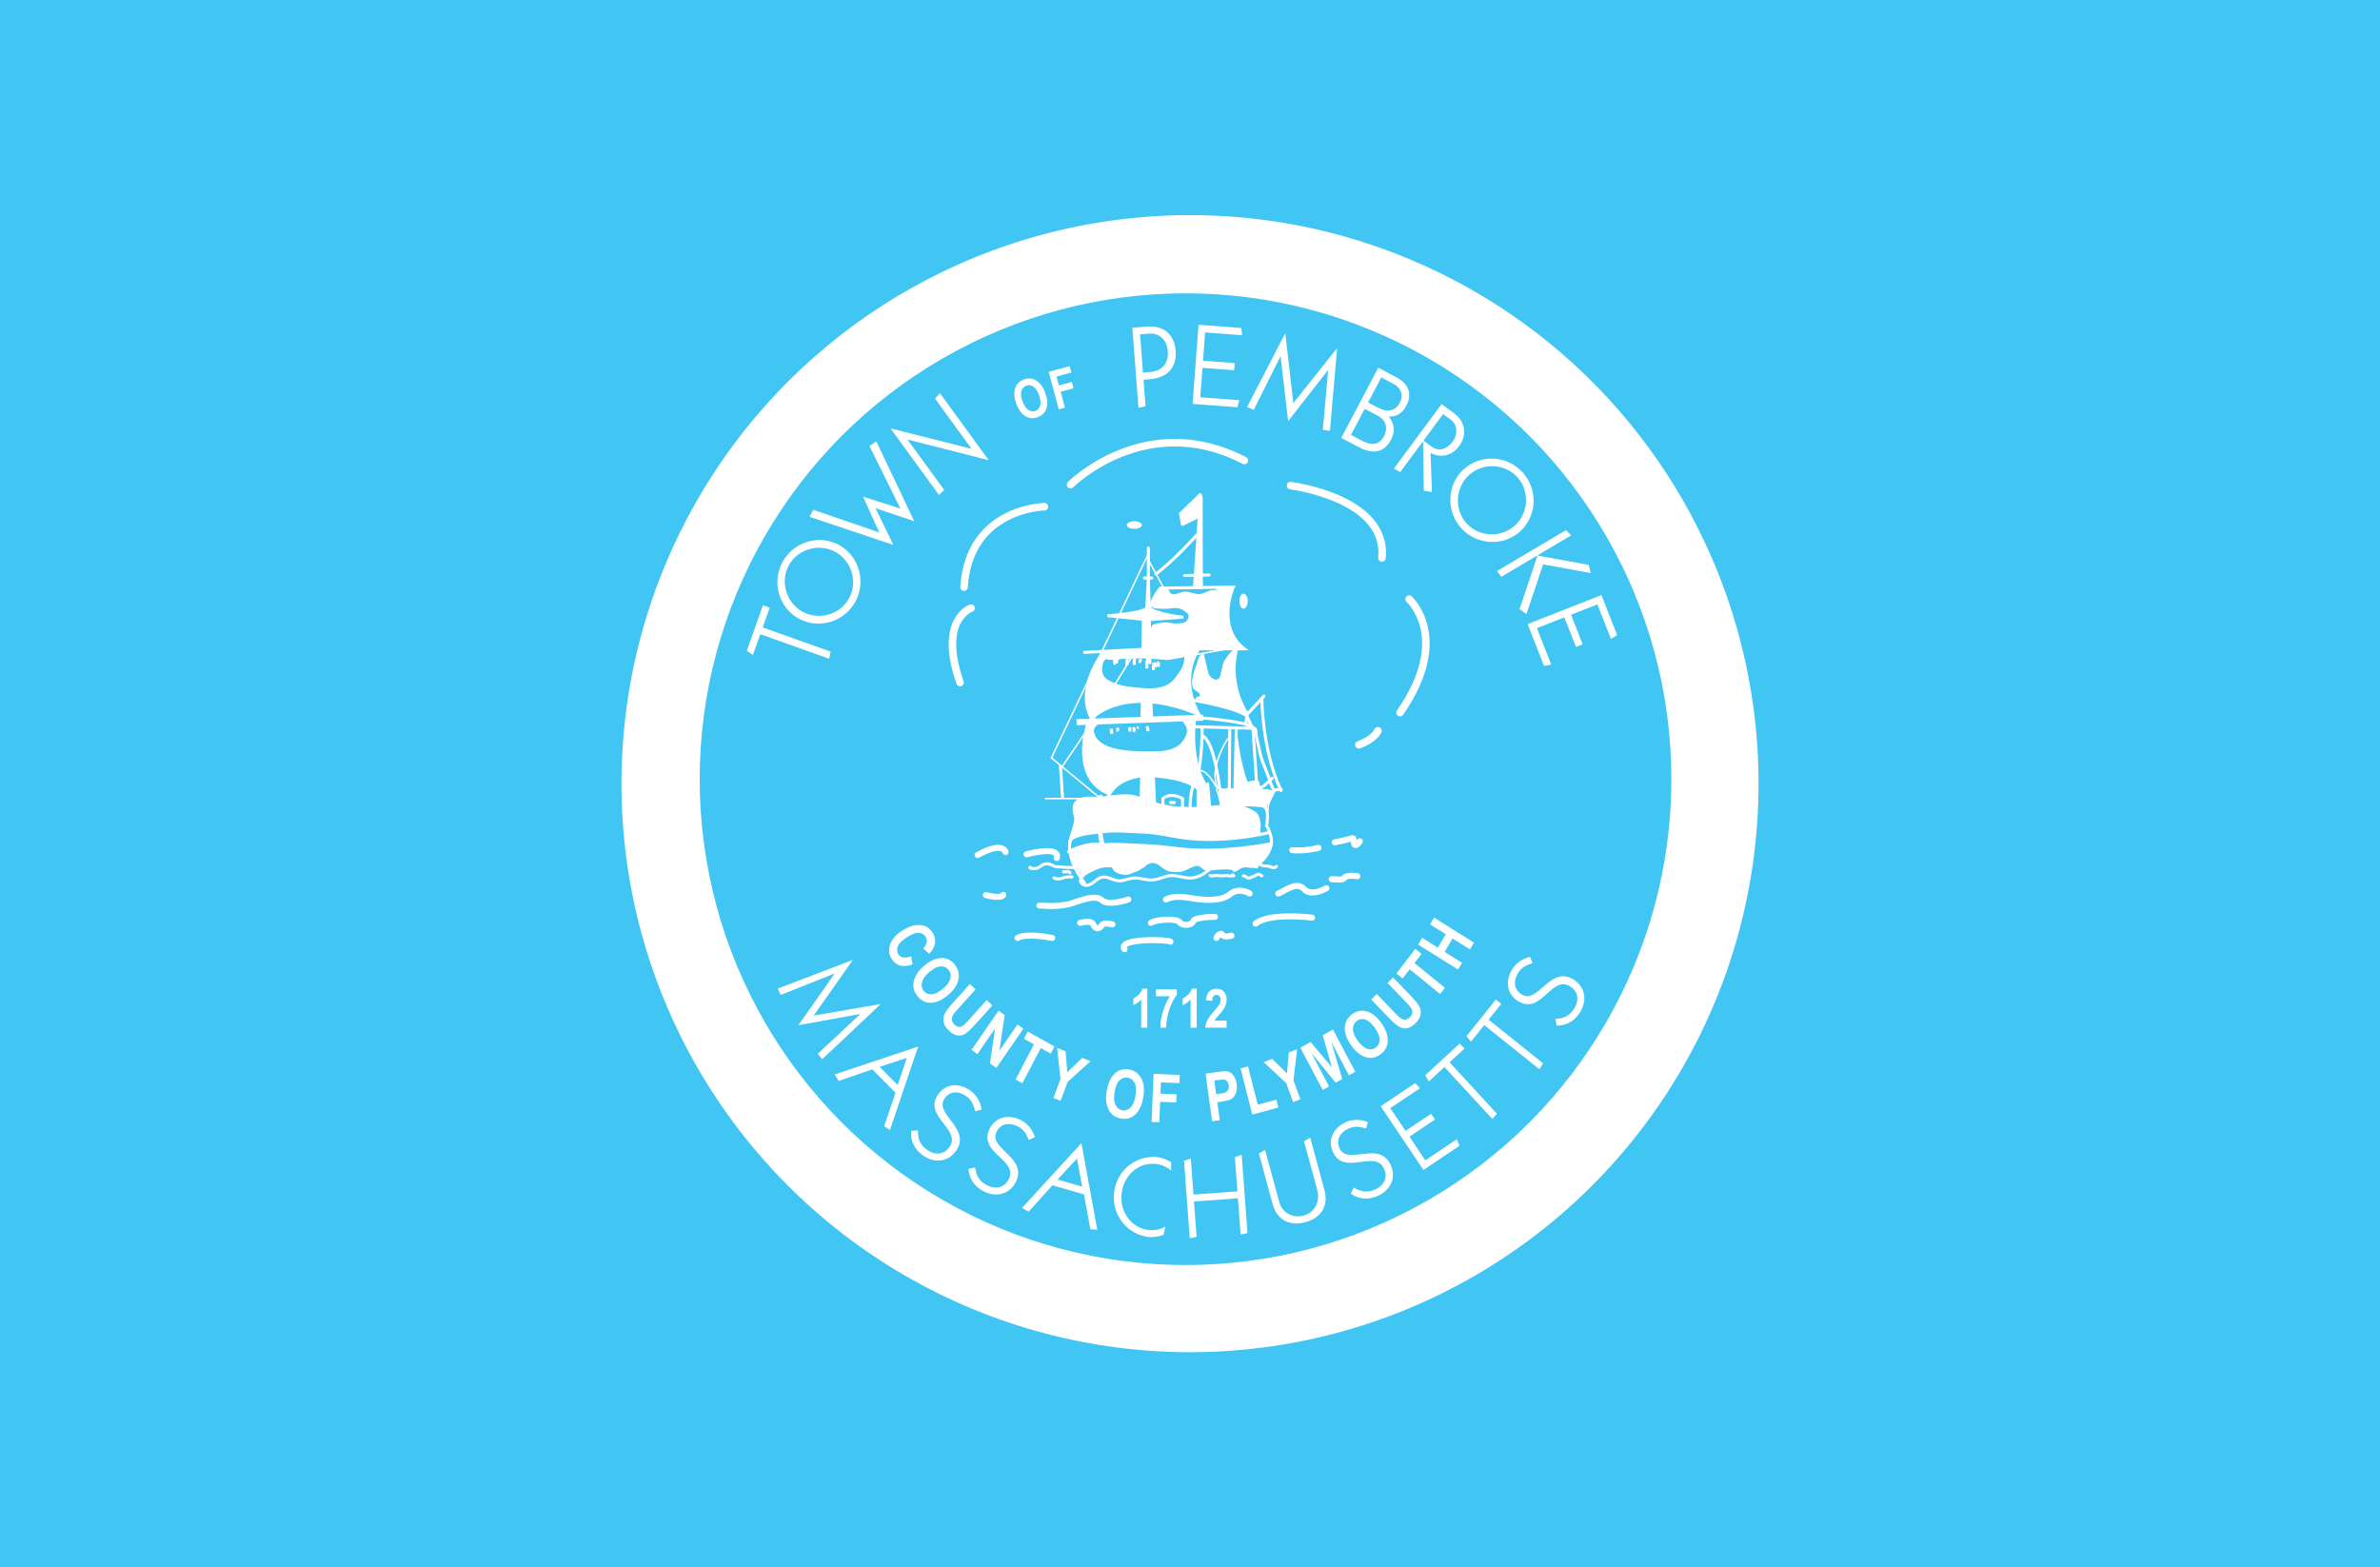 <?xml version="1.0" encoding="utf-8"?>
<!-- Generator: Adobe Illustrator 12.0.1, SVG Export Plug-In . SVG Version: 6.00 Build 51448)  -->
<!DOCTYPE svg PUBLIC "-//W3C//DTD SVG 1.1//EN" "http://www.w3.org/Graphics/SVG/1.1/DTD/svg11.dtd">
<svg  version="1.1" id="Layer_1" xmlns="http://www.w3.org/2000/svg" xmlns:xlink="http://www.w3.org/1999/xlink" width="674.194" height="443.979"
	 viewBox="0 0 674.194 443.979" overflow="visible" enable-background="new 0 0 674.194 443.979" xml:space="preserve">
<g id="XMLID_5_">
	<g>
		<rect fill="#41C6F3" width="674.194" height="443.979"/>
	</g>
</g>
<circle fill="#FFFFFF" cx="337.097" cy="221.989" r="161.051"/>
<circle fill="#41C6F3" cx="335.832" cy="220.722" r="137.63"/>
<g>
	<path fill="#FFFFFF" d="M235.309,184.598l-0.435,2l-19.5-6.945l-2.088,5.861l-1.76-1.113l4.605-12.928l1.913,0.682l-1.99,5.585
		L235.309,184.598z"/>
	<path fill="#FFFFFF" d="M237.681,154.376c5.722,3.124,7.717,10.407,4.624,16.07c-3.091,5.664-10.296,7.925-16.017,4.802
		c-5.722-3.124-7.716-10.406-4.625-16.07C224.757,153.515,231.961,151.254,237.681,154.376z M227.355,173.294
		c4.657,2.542,10.658,0.778,13.168-3.821c2.512-4.6,0.748-10.599-3.908-13.141c-4.659-2.542-10.657-0.78-13.168,3.819
		C220.936,164.751,222.698,170.751,227.355,173.294z"/>
	<path fill="#FFFFFF" d="M244.489,140.692l10.574,3.371l-8.752-17.697l1.911-1.371l10.726,22.587l-0.042,0.049l-10.903-3.688
		l5.025,10.339l-0.043,0.049l-23.672-7.932l1.06-1.993l18.708,6.431"/>
	<path fill="#FFFFFF" d="M264.864,112.91l1.41-1.514l13.765,18.906l-0.053,0.038l-22.834-5.821l-0.052,0.039l10.371,14.246
		l-1.487,1.407l-13.688-18.8l0.053-0.038l22.776,5.741l0.053-0.039L264.864,112.91z"/>
	<path fill="#FFFFFF" d="M324.497,115.083l-2.005,0.415l-1.72-22.666l4.213-0.32c4.541-0.344,7.68,2.078,8.044,6.879
		c0.365,4.8-2.374,7.669-7.568,8.063l-1.535,0.116L324.497,115.083z M323.774,105.545l1.862-0.141
		c3.623-0.275,5.426-2.516,5.173-5.846c-0.254-3.331-2.371-5.273-5.344-5.048l-2.515,0.19L323.774,105.545z"/>
	<path fill="#FFFFFF" d="M337.835,114.405L339.515,92l12.116,0.908l0.24,2.055l-10.484-0.786l-0.599,8.002l8.981,0.673l-0.151,2.025
		l-8.98-0.672l-0.625,8.328l11.04,0.827l-0.513,1.998L337.835,114.405z"/>
	<path fill="#FFFFFF" d="M378.699,98.701l0.062,0.018l-2.02,23.346l-2.023-0.311l1.521-16.877l-0.063-0.02l-11.223,14.356
		l-0.062-0.018l-2.121-18.198l-0.063-0.018l-7.562,15.136l-1.881-0.813l10.771-20.826l0.062,0.018l2.268,19.707L378.699,98.701z"/>
	<path fill="#FFFFFF" d="M395.465,106.825c3.393,1.787,4.781,4.557,2.875,8.179c-1.115,2.115-2.791,3.046-4.914,3.001
		c1.606,2.217,1.875,4.171,0.607,6.576c-1.816,3.449-4.868,4.321-9.1,2.092l-4.984-2.625l10.475-19.879L395.465,106.825z
		 M382.694,123.197l3.042,1.603c3.563,1.878,5.319,0.656,6.325-1.257c1.16-2.202,0.639-4.513-1.854-5.826l-3.623-1.909
		L382.694,123.197z M387.533,114.012l2.726,1.435c2.897,1.526,5.078,0.899,6.271-1.361c1.175-2.231,0.222-4.288-1.778-5.342
		l-3.477-1.832L387.533,114.012z"/>
	<path fill="#FFFFFF" d="M394.848,132.733l13.525-18.269l3.633,2.689c3.002,2.222,3.688,6.029,1.348,9.188
		c-2.006,2.712-5.074,3.498-8.109,1.983l0.383,11.043l-2.301-0.359l-0.21-13.807l-0.104-0.08l-6.375,8.609L394.848,132.733z
		 M403.242,124.805l2.267,1.676c2.16,1.599,4.4,0.772,6.057-1.465c1.307-1.764,1.445-4.594-0.477-6.017l-2.289-1.695
		L403.242,124.805z"/>
	<path fill="#FFFFFF" d="M430.663,150.488c-4.809,4.401-12.346,3.928-16.701-0.833c-4.355-4.76-4.16-12.31,0.648-16.708
		c4.811-4.401,12.348-3.927,16.701,0.833C435.667,138.541,435.471,146.088,430.663,150.488z M416.114,134.589
		c-3.914,3.581-4.191,9.828-0.656,13.695c3.539,3.866,9.785,4.144,13.699,0.562s4.191-9.829,0.656-13.694
		C426.276,131.284,420.028,131.006,416.114,134.589z"/>
	<path fill="#FFFFFF" d="M424.047,161.767l19.549-11.597l1.486,1.479l-9.408,5.581l0.117,0.197l14.256,2.587l0.578,2.323
		l-13.498-2.466l-4.717,14.071l-1.965-1.386l5.008-14.929l-0.117-0.197l-10.029,5.949L424.047,161.767z"/>
	<path fill="#FFFFFF" d="M432.737,176.787l20.916-8.212l4.439,11.311l-1.746,1.109l-3.844-9.787l-7.467,2.932l3.291,8.385
		l-1.891,0.741l-3.291-8.383l-7.775,3.052l4.049,10.306l-2.023,0.406L432.737,176.787z"/>
</g>
<g>
	<path fill="#FFFFFF" d="M249.377,284.438l0.035,0.053l-16.494,15.553l-1.261-1.527l11.967-11.203l-0.033-0.057l-17.347,3.135
		l-0.034-0.053l10.188-14.504l-0.034-0.053l-15.207,6.055l-0.833-1.797l21.188-8.1l0.034,0.055l-11.056,15.684L249.377,284.438z"/>
	<path fill="#FFFFFF" d="M247.102,302.926l-9.528,3.271l-1.117-1.838l23.565-7.859l0.044,0.045l-7.959,23.531l-1.656-1.035
		l3.225-9.514L247.102,302.926z M256.879,299.676l-7.714,2.537l5.121,5.143L256.879,299.676z"/>
	<path fill="#FFFFFF" d="M260.036,320.206c-0.087,2.451,0.649,4.162,2.677,5.576c2.182,1.521,4.681,1.373,6.26-0.889
		c3.481-4.986-7.569-8.643-3.235-14.854c2.266-3.248,6.063-3.264,9.104-1.141c1.767,1.232,2.955,3.297,3.215,5.41l-1.82,0.51
		c-0.428-1.768-0.961-3.221-2.52-4.311c-2.079-1.451-4.563-1.6-6.141,0.66c-3.101,4.443,7.678,8.488,3.271,14.803
		c-2.266,3.248-6.141,3.596-9.286,1.402c-2.415-1.686-3.702-4.051-3.462-7.055L260.036,320.206z"/>
	<path fill="#FFFFFF" d="M276.229,330.696c0.285,2.436,1.274,4.016,3.492,5.104c2.389,1.174,4.837,0.648,6.052-1.828
		c2.683-5.459-8.795-7.391-5.456-14.188c1.746-3.555,5.497-4.148,8.825-2.512c1.934,0.947,3.42,2.811,4.002,4.857l-1.724,0.777
		c-0.692-1.682-1.438-3.035-3.145-3.873c-2.274-1.119-4.753-0.891-5.97,1.586c-2.387,4.861,8.88,7.221,5.486,14.131
		c-1.746,3.555-5.524,4.49-8.965,2.799c-2.644-1.301-4.275-3.441-4.495-6.443L276.229,330.696z"/>
	<path fill="#FFFFFF" d="M298.118,335.76l-6.741,7.486l-1.87-1.064l16.788-18.311l0.061,0.018l4.463,24.436l-1.95-0.1l-1.799-9.885
		L298.118,335.76z M305.089,328.174l-5.512,5.963l6.972,2.008L305.089,328.174z"/>
	<path fill="#FFFFFF" d="M329.594,349.817c-1.288,0.439-2.816,0.727-4.17,0.584c-5.894-0.611-10.522-6.029-9.854-12.463
		c0.669-6.428,6.315-10.777,12.208-10.162c1.355,0.139,2.791,0.734,3.961,1.432l0.034,2.422c-0.81-0.783-2.497-1.725-4.355-1.918
		c-4.979-0.52-9.167,3.283-9.704,8.453c-0.538,5.17,2.776,9.75,7.755,10.268c2.017,0.209,3.703-0.379,4.658-0.979L329.594,349.817z"
		/>
	<path fill="#FFFFFF" d="M337.025,350.774l-1.619-21.93l1.921-0.652l0.754,10.209l12.45-0.918l-0.717-9.703l1.922-0.648
		l1.638,22.182l-1.94,0.398l-0.758-10.271l-12.45,0.918l0.741,10.02L337.025,350.774z"/>
	<path fill="#FFFFFF" d="M375.182,337.108c1.213,4.465-0.91,7.896-5.404,9.115c-4.494,1.221-8.062-0.668-9.273-5.133l-3.892-14.342
		l1.765-1.004l4.04,14.895c0.606,2.23,3.146,4.693,6.845,3.688c3.426-0.928,4.707-4.197,3.885-7.227l-3.75-13.82l1.763-1.004
		L375.182,337.108z"/>
	<path fill="#FFFFFF" d="M383.499,336.391c2.074,1.311,3.924,1.533,6.167,0.494c2.414-1.119,3.543-3.354,2.384-5.854
		c-2.56-5.52-11.277,2.189-14.463-4.682c-1.666-3.594,0.23-6.881,3.596-8.441c1.955-0.904,4.336-0.891,6.295-0.055l-0.479,1.828
		c-1.742-0.518-3.268-0.793-4.99,0.008c-2.3,1.066-3.681,3.141-2.52,5.641c2.277,4.916,11.197-2.363,14.436,4.623
		c1.668,3.592,0.018,7.117-3.459,8.729c-2.677,1.238-5.367,1.16-7.841-0.557L383.499,336.391z"/>
	<path fill="#FFFFFF" d="M403.225,331.42l-12.115-18.049l9.762-6.551l1.41,1.418l-8.445,5.668l4.328,6.445l7.232-4.855l1.098,1.631
		l-7.236,4.857l4.504,6.707l8.891-5.969l0.809,1.824L403.225,331.42z"/>
	<path fill="#FFFFFF" d="M424.018,315.465l-1.271,1.52l-13.572-14.727l-4.426,4.08l-1.006-1.744l9.764-8.998l1.33,1.445
		l-4.217,3.887L424.018,315.465z"/>
	<path fill="#FFFFFF" d="M437.114,301.209l-1.029,1.691l-15.631-12.518l-3.764,4.699l-1.256-1.574l8.297-10.361l1.533,1.227
		l-3.584,4.479L437.114,301.209z"/>
	<path fill="#FFFFFF" d="M440.655,288.606c2.449-0.09,4.104-0.949,5.367-3.072c1.361-2.287,1.033-4.771-1.334-6.178
		c-5.229-3.113-8.074,8.172-14.582,4.299c-3.4-2.029-3.691-5.814-1.795-8.998c1.102-1.854,3.074-3.188,5.166-3.602l0.637,1.783
		c-1.73,0.553-3.143,1.188-4.115,2.822c-1.297,2.178-1.268,4.666,1.102,6.076c4.656,2.771,7.912-8.271,14.527-4.33
		c3.402,2.025,4.027,5.867,2.066,9.16c-1.508,2.531-3.773,3.984-6.785,3.961L440.655,288.606z"/>
</g>
<g>
	<path fill="#FFFFFF" d="M287.906,114.392c-0.449-1.231-0.636-2.312-0.562-3.242c0.075-0.931,0.333-1.698,0.78-2.302
		c0.445-0.604,1.087-1.059,1.923-1.365c1.213-0.441,2.371-0.34,3.473,0.309c1.102,0.648,1.964,1.828,2.588,3.54
		c0.631,1.731,0.719,3.23,0.265,4.499c-0.396,1.119-1.203,1.901-2.421,2.344c-1.227,0.447-2.352,0.375-3.371-0.217
		C289.416,117.279,288.524,116.092,287.906,114.392z M289.646,113.678c0.434,1.192,0.986,2.004,1.654,2.435
		c0.669,0.431,1.337,0.525,2.006,0.282c0.672-0.246,1.121-0.744,1.348-1.496c0.227-0.753,0.117-1.741-0.328-2.965
		c-0.438-1.201-0.977-2.01-1.617-2.428c-0.64-0.417-1.307-0.499-2.003-0.246c-0.697,0.253-1.158,0.75-1.384,1.488
		C289.096,111.487,289.203,112.464,289.646,113.678z"/>
	<path fill="#FFFFFF" d="M299.927,115.952l-2.882-10.612l5.969-1.621l0.487,1.793l-4.217,1.146l0.686,2.519l3.656-0.994l0.487,1.794
		l-3.656,0.993l1.224,4.505L299.927,115.952z"/>
</g>
<g>
	<path fill="#FFFFFF" d="M258.092,270.87l0.421,2.307c-1.436,0.51-2.645,0.609-3.631,0.307c-0.986-0.309-1.772-0.955-2.362-1.943
		c-0.741-1.24-0.877-2.537-0.412-3.895c0.54-1.566,1.718-2.924,3.535-4.072c1.919-1.217,3.687-1.723,5.305-1.518
		c1.406,0.184,2.5,0.928,3.282,2.238c0.637,1.068,0.816,2.186,0.537,3.354c-0.197,0.832-0.721,1.678-1.569,2.545l-1.665-1.557
		c0.537-0.506,0.859-1.047,0.967-1.611c0.109-0.568,0.016-1.1-0.277-1.594c-0.421-0.701-1.061-1.092-1.918-1.162
		c-0.858-0.068-1.968,0.328-3.332,1.193c-1.415,0.896-2.292,1.75-2.632,2.561c-0.34,0.809-0.305,1.561,0.107,2.25
		c0.302,0.504,0.754,0.82,1.354,0.947C256.404,271.348,257.167,271.231,258.092,270.87z"/>
	<path fill="#FFFFFF" d="M261.784,273.577c1.219-1.027,2.369-1.689,3.453-1.982c1.085-0.293,2.058-0.303,2.92-0.027
		c0.863,0.271,1.633,0.838,2.311,1.688c0.984,1.238,1.327,2.633,1.031,4.186c-0.296,1.553-1.292,3.043-2.984,4.469
		c-1.712,1.443-3.377,2.162-4.996,2.148c-1.426-0.006-2.634-0.631-3.621-1.873c-0.995-1.25-1.359-2.594-1.092-4.025
		C259.112,276.522,260.104,274.995,261.784,273.577z M263.286,275.323c-1.177,0.992-1.878,1.969-2.101,2.924
		c-0.222,0.957-0.063,1.775,0.478,2.457c0.545,0.682,1.288,1.004,2.231,0.963c0.942-0.043,2.019-0.574,3.227-1.598
		c1.187-1,1.89-1.959,2.11-2.877c0.22-0.916,0.046-1.732-0.517-2.439c-0.564-0.709-1.309-1.045-2.236-1.006
		C265.552,273.784,264.488,274.307,263.286,275.323z"/>
	<path fill="#FFFFFF" d="M274.756,278.743l1.593,1.523l-4.874,5.41c-0.757,0.84-1.23,1.406-1.419,1.697
		c-0.326,0.51-0.463,1.012-0.41,1.51c0.052,0.498,0.297,0.959,0.737,1.377c0.374,0.359,0.755,0.564,1.144,0.619
		c0.39,0.059,0.763-0.027,1.122-0.246c0.359-0.219,0.986-0.824,1.883-1.818l4.978-5.523l1.593,1.52l-4.726,5.246
		c-1.207,1.338-2.148,2.24-2.826,2.705c-0.678,0.465-1.426,0.648-2.247,0.553c-0.821-0.098-1.631-0.527-2.43-1.289
		c-0.83-0.793-1.339-1.566-1.529-2.316c-0.188-0.752-0.138-1.504,0.153-2.264c0.292-0.758,1.111-1.881,2.457-3.375L274.756,278.743z
		"/>
	<path fill="#FFFFFF" d="M275.212,297.397l7.651-11.111l1.732,1.266l-1.483,10.07l5.11-7.418l1.659,1.209l-7.65,11.113l-1.792-1.309
		l1.421-9.854l-4.989,7.246L275.212,297.397z"/>
	<path fill="#FFFFFF" d="M287.687,305.78l5.213-9.947l-2.84-1.582l1.066-2.035l7.589,4.223l-1.067,2.033l-2.826-1.57l-5.214,9.947
		L287.687,305.78z"/>
	<path fill="#FFFFFF" d="M298.387,311.024l2.022-5.367l-0.943-8.811l2.39,0.953l0.483,5.936l4.206-4.061l2.362,0.943l-6.472,5.869
		l-2.016,5.35L298.387,311.024z"/>
	<path fill="#FFFFFF" d="M313.492,309.067c0.268-1.602,0.719-2.877,1.352-3.83c0.632-0.955,1.361-1.619,2.188-1.994
		c0.825-0.375,1.765-0.469,2.821-0.281c1.529,0.273,2.674,1.094,3.435,2.471c0.762,1.373,0.956,3.172,0.583,5.396
		c-0.377,2.246-1.18,3.912-2.411,4.996c-1.083,0.957-2.391,1.301-3.926,1.025c-1.547-0.273-2.675-1.043-3.386-2.309
		C313.342,313.096,313.123,311.272,313.492,309.067z M315.731,309.37c-0.259,1.545-0.169,2.756,0.271,3.629
		c0.439,0.877,1.082,1.387,1.924,1.537c0.849,0.148,1.616-0.109,2.301-0.775c0.688-0.668,1.163-1.795,1.43-3.385
		c0.26-1.557,0.183-2.756-0.236-3.598c-0.417-0.844-1.066-1.342-1.945-1.496c-0.878-0.156-1.656,0.092-2.333,0.744
		C316.465,306.678,315.994,307.793,315.731,309.37z"/>
	<path fill="#FFFFFF" d="M326.225,317.801l0.552-13.604l7.426,0.318l-0.094,2.309l-5.25-0.227l-0.13,3.207l4.545,0.197l-0.093,2.309
		l-4.545-0.197l-0.236,5.783L326.225,317.801z"/>
	<path fill="#FFFFFF" d="M343.365,317.627l-1.853-13.488l3.481-0.506c1.3-0.191,2.155-0.248,2.572-0.18
		c0.665,0.115,1.252,0.482,1.76,1.105c0.508,0.621,0.836,1.469,0.981,2.541c0.134,0.979,0.066,1.822-0.199,2.533
		c-0.268,0.713-0.649,1.24-1.148,1.584c-0.498,0.348-1.404,0.613-2.714,0.805l-1.419,0.207l0.697,5.084L343.365,317.627z
		 M343.985,306.1l0.527,3.854l1.199-0.176c0.805-0.117,1.346-0.256,1.616-0.416c0.274-0.158,0.481-0.402,0.626-0.736
		c0.143-0.332,0.184-0.721,0.123-1.166c-0.062-0.449-0.211-0.816-0.443-1.096c-0.232-0.281-0.496-0.453-0.791-0.52
		c-0.297-0.062-0.896-0.029-1.803,0.104L343.985,306.1z"/>
	<path fill="#FFFFFF" d="M354.747,315.721l-3.324-13.066l2.114-0.57l2.757,10.836l5.274-1.422l0.565,2.23L354.747,315.721z"/>
	<path fill="#FFFFFF" d="M366.313,312.192l-1.959-5.379l-6.398-5.939l2.396-0.926l4.22,4.105l0.517-5.936l2.355-0.91l-1.036,8.83
		l1.95,5.363L366.313,312.192z"/>
	<path fill="#FFFFFF" d="M374.682,308.752l-6.312-11.971l2.885-1.611l6.043,7.209l-2.609-9.131l2.906-1.627l6.312,11.973
		l-1.799,1.004l-4.975-9.436l3.082,10.496l-1.845,1.029l-6.866-8.379l4.977,9.438L374.682,308.752z"/>
	<path fill="#FFFFFF" d="M382.879,296.293c-0.947-1.295-1.539-2.508-1.777-3.635c-0.237-1.127-0.205-2.127,0.097-3.002
		c0.304-0.879,0.882-1.646,1.737-2.311c1.24-0.959,2.606-1.254,4.101-0.883c1.49,0.371,2.894,1.455,4.206,3.258
		c1.326,1.818,1.949,3.562,1.869,5.227c-0.064,1.467-0.723,2.682-1.969,3.643c-1.256,0.977-2.574,1.293-3.951,0.959
		C385.616,299.165,384.178,298.081,382.879,296.293z M384.631,294.821c0.912,1.252,1.828,2.014,2.748,2.283
		c0.918,0.27,1.719,0.141,2.399-0.389c0.687-0.531,1.03-1.283,1.03-2.254s-0.471-2.1-1.409-3.387
		c-0.919-1.266-1.82-2.025-2.699-2.289c-0.881-0.264-1.676-0.121-2.39,0.43c-0.711,0.551-1.066,1.303-1.072,2.258
		C383.235,292.428,383.7,293.542,384.631,294.821z"/>
	<path fill="#FFFFFF" d="M388.442,283.143l1.549-1.578l5.041,5.242c0.784,0.812,1.312,1.324,1.587,1.529
		c0.479,0.359,0.962,0.521,1.444,0.488c0.486-0.033,0.941-0.268,1.369-0.699c0.359-0.371,0.576-0.754,0.646-1.15
		c0.068-0.398,0.004-0.787-0.193-1.166s-0.761-1.049-1.687-2.014l-5.149-5.354l1.551-1.58l4.889,5.084
		c1.246,1.299,2.082,2.305,2.503,3.02c0.422,0.717,0.567,1.496,0.44,2.336c-0.129,0.844-0.58,1.658-1.354,2.447
		c-0.806,0.822-1.574,1.314-2.312,1.479c-0.735,0.164-1.467,0.08-2.188-0.254c-0.722-0.328-1.777-1.221-3.171-2.668L388.442,283.143
		z"/>
	<path fill="#FFFFFF" d="M407.948,281.59l-8.62-7.016l-1.993,2.598l-1.754-1.426l5.34-6.963l1.752,1.428l-1.994,2.598l8.621,7.018
		L407.948,281.59z"/>
	<path fill="#FFFFFF" d="M413.032,274.657l-11.303-7.08l1.136-1.922l4.446,2.787l2.242-3.797l-4.445-2.787l1.133-1.916l11.303,7.08
		l-1.135,1.918l-4.938-3.094l-2.242,3.797l4.938,3.096L413.032,274.657z"/>
</g>
<g>
	<path fill="#FFFFFF" d="M325.005,291.1h-1.734v-7.965c-0.643,0.729-1.386,1.262-2.228,1.602v-1.908
		c0.481-0.193,0.979-0.539,1.492-1.037c0.517-0.498,0.874-1.072,1.074-1.723h1.396V291.1z"/>
	<path fill="#FFFFFF" d="M327.462,282.215v-1.961h5.908v1.529c-0.483,0.586-0.974,1.416-1.468,2.494
		c-0.496,1.078-0.879,2.232-1.151,3.465c-0.272,1.232-0.408,2.352-0.408,3.357h-1.667c0.04-1.561,0.299-3.117,0.779-4.674
		c0.479-1.553,1.125-2.957,1.939-4.213h-3.932V282.215z"/>
	<path fill="#FFFFFF" d="M338.992,291.1h-1.734v-7.965c-0.643,0.729-1.385,1.262-2.228,1.602v-1.908
		c0.481-0.193,0.979-0.539,1.493-1.037c0.517-0.498,0.873-1.072,1.074-1.723h1.396V291.1L338.992,291.1z"/>
	<path fill="#FFFFFF" d="M347.475,289.137v1.963h-6.056c0.064-0.74,0.264-1.441,0.596-2.109s0.978-1.543,1.937-2.627
		c0.758-0.863,1.227-1.449,1.398-1.754c0.263-0.445,0.392-0.891,0.392-1.342c0-0.479-0.106-0.842-0.321-1.086
		c-0.216-0.244-0.496-0.365-0.846-0.365c-0.763,0-1.175,0.57-1.233,1.721l-1.722-0.229c0.105-1.115,0.417-1.936,0.934-2.457
		c0.519-0.523,1.209-0.785,2.065-0.785c0.944,0,1.657,0.309,2.136,0.92c0.481,0.615,0.721,1.32,0.721,2.113
		c0,0.451-0.06,0.887-0.184,1.307c-0.123,0.424-0.311,0.848-0.564,1.273c-0.254,0.428-0.678,0.975-1.271,1.639
		c-0.555,0.623-0.906,1.037-1.053,1.234c-0.146,0.201-0.266,0.395-0.355,0.584H347.475L347.475,289.137z"/>
</g>
<path fill="none" stroke="#FFFFFF" stroke-width="2.134" stroke-linecap="round" d="M295.854,143.538
	c0,0-21.342,0.285-22.766,22.766"/>
<path fill="none" stroke="#FFFFFF" stroke-width="2.134" stroke-linecap="round" d="M275.081,172.28c0,0-9.391,3.13-3.13,21.058"/>
<path fill="none" stroke="#FFFFFF" stroke-width="2.134" stroke-linecap="round" d="M303.254,137.278
	c0,0,21.343-21.344,49.229-6.83"/>
<path fill="none" stroke="#FFFFFF" stroke-width="2.134" stroke-linecap="round" d="M365.575,137.562
	c0,0,27.604,3.415,25.895,20.489"/>
<path fill="none" stroke="#FFFFFF" stroke-width="2.134" stroke-linecap="round" d="M399.154,169.719
	c0,0,12.237,10.813-2.562,32.156"/>
<path fill="none" stroke="#FFFFFF" stroke-width="2.134" stroke-linecap="round" d="M390.332,206.999c0,0-0.853,2.277-5.405,3.984"
	/>
<path fill="none" stroke="#FFFFFF" stroke-width="1.707" stroke-linecap="round" d="M385.209,238.299c0,0-1.422,2.277-1.707,0.285
	c-0.283-1.992,0.521-0.986-5.406,0"/>
<path fill="none" stroke="#FFFFFF" stroke-width="1.707" stroke-linecap="round" d="M375.749,251.606c0,0-4.27,2.561-6.402,0.213
	c-2.135-2.348-5.771,0.875-7.258,1.279"/>
<path fill="none" stroke="#FFFFFF" stroke-width="1.707" stroke-linecap="round" d="M384.5,248.192c0,0-2.989-0.43-3.631,0.426
	c-0.638,0.854-1.707,0.426-3.627,0.426"/>
<path fill="none" stroke="#FFFFFF" stroke-width="1.707" stroke-linecap="round" d="M371.694,259.928c0,0-12.167-1.494-16.01,1.707
	"/>
<path fill="none" stroke="#FFFFFF" stroke-width="1.707" stroke-linecap="round" d="M319.616,254.805c0,0-5.548,1.92-7.469,0.215
	c-1.922-1.707-5.762,0-8.538,0.854c-2.774,0.854-5.55,0.854-9.178,0.639"/>
<path fill="none" stroke="#FFFFFF" stroke-width="1.707" stroke-linecap="round" d="M284.215,253.489c0,0-0.338,1.252-4.963,0.072"
	/>
<path fill="none" stroke="#FFFFFF" stroke-width="1.707" stroke-linecap="round" d="M284.827,241.36c0,0-0.64-3.201-7.897,0.855"/>
<path fill="none" stroke="#FFFFFF" stroke-width="1.707" stroke-linecap="round" d="M353.977,253.098c0,0-2.986-1.922-5.549,0.215
	c-2.562,2.135-7.683,1.707-11.312,1.066c-3.628-0.641-5.549-0.213-6.831,0.426"/>
<path fill="none" stroke="#FFFFFF" stroke-width="1.707" stroke-linecap="round" d="M344.16,259.715c0,0-5.762,0-6.188,1.279
	c-0.427,1.281-3.202,1.281-3.842,0.213c-0.641-1.066-6.403-0.854-8.11,0.215"/>
<path fill="none" stroke="#FFFFFF" stroke-width="1.707" stroke-linecap="round" d="M331.568,266.758
	c-0.64-0.641-15.152-1.068-13.019,2.133"/>
<path fill="none" stroke="#FFFFFF" stroke-width="1.707" stroke-linecap="round" d="M315.135,261.85c0,0-2.562-0.643-2.988,0.215
	c-0.427,0.852-1.708,1.49-2.348,0c-0.64-1.496-2.562-0.855-3.842-0.643"/>
<path fill="none" stroke="#FFFFFF" stroke-width="1.707" stroke-linecap="round" d="M298.06,265.69c0,0-7.256-1.492-9.818,0"/>
<path fill="none" stroke="#FFFFFF" stroke-width="1.707" stroke-linecap="round" d="M348.856,265.051c0,0-2.135,0.639-2.561-0.215
	c-0.43-0.854-1.494,0.215-1.707,0.854"/>
<path fill="none" stroke="#FFFFFF" stroke-width="1.707" stroke-linecap="round" d="M373.492,240.18c0,0-3.808,0.996-7.44,0.65"/>
<ellipse fill="#FFFFFF" cx="352.27" cy="170.287" rx="1.175" ry="2.135"/>
<ellipse fill="#FFFFFF" cx="321.324" cy="148.732" rx="2.135" ry="1.067"/>
<path fill="#FFFFFF" d="M352.479,202.337c-2.895-1.72-10.889-3.334-13.595-3.851l0.082-0.452c0.49-0.606,1.37-0.017,1.42-1.007
	c0.025-0.508-0.375-0.978-0.751-1.286c-0.438-0.358-1.205-0.662-1.383-1.272c-0.132-0.452-0.218-1.289-0.132-1.758
	c0.205-1.14,0.49-2.343,0.875-3.453c0.095-0.269,0.257-0.436,0.351-0.769c0.072-0.264,0.179-0.533,0.243-0.814
	c0.152-0.653,0.365-1.358,0.803-1.878l0.307-0.043c0.153,0.943,0.483,1.904,0.674,2.83c0.13,0.602,0.235,1.101,0.434,1.695
	c0.08,0.247,0.047,0.61,0.157,0.844c0.141,0.291,0.393,0.419,0.448,0.769c0.076,0.012,0.152,0.03,0.23,0.051
	c0.059,0.376,0.299,0.398,0.597,0.533c0.231,0.111,0.529,0.329,0.762,0.419c0.532,0.209,1.368-0.133,1.709-0.521
	c0.368-0.422,0.391-1.097,0.521-1.622c0.132-0.517,0.355-1.067,0.418-1.601c0.143-1.152,0.585-2.043,1.35-2.936
	c0.312-0.363,1.627-2.284,2.065-1.841l0.11,0.026c-2.205,9.771,2.617,17.114,3.121,17.843L352.479,202.337z"/>
<path fill="#FFFFFF" d="M349.829,223.794l0.32-14.802h0.061c0.756,6.47,2.162,10.897,2.801,12.661h0.469
	c0.41,0.077,0.807-0.243,1.195-0.291c0.219-0.027,0.422,0.02,0.631-0.035c0.213-0.054,0.186-0.243,0.44-0.243
	c0.013,0,0.021,0,0.033,0c1,0.051,0.795,1.425,1.03,2.097c0.021,0.068,0.051,0.127,0.084,0.179l0.285,0.571
	c0.375-0.354,1.752-0.185,2.242-0.11c0.309,0.045,0.812,0.213,1.199,0.438c0.102,0.06,0.193,0.123,0.278,0.196l-0.163,0.184
	c0.025,0.469-0.414,0.985-0.602,1.387c-0.156,0.324-0.31,0.68-0.468,1.032l-0.004,0.005c-0.489,0.439-0.864,1.318-0.776,1.989
	l-0.191,0.106c-0.648-1.26-2.075-0.905-3.363-1.105c-0.67-0.104-2.373-0.059-4.281,0.046c-1.69,0.089-3.547,0.222-4.973,0.329
	c-0.029-0.355-0.201-2.398-0.55-5.068c0.597,0.377,1.608,0.182,2.185,0.073c0.158-0.028,0.338-0.039,0.521-0.028
	c0.32,0.013,0.66,0.066,0.943,0.131C349.393,223.59,349.611,223.702,349.829,223.794z"/>
<polygon fill="#FFFFFF" points="340.31,162.934 340.32,166.429 338.402,166.455 338.397,166.161 338.611,162.971 "/>
<polygon fill="#FFFFFF" points="340.246,140.834 340.31,162.934 338.611,162.971 339.396,151.122 339.687,146.725 340.08,140.822 
	"/>
<polygon fill="#FFFFFF" points="339.891,140.19 340.105,140.408 340.08,140.822 339.687,146.725 338.824,146.67 334.983,148.517 
	334.416,145.53 "/>
<path fill="#FFFFFF" d="M317.221,247.122c-0.435-0.166-1.75-0.652-1.587-1.281l0.158-0.182c-0.102-0.082-0.201-0.166-0.299-0.256
	c-1.571-1.457-2.566-3.559-3.175-5.85c-0.013-0.043-0.021-0.086-0.035-0.127l0.504-0.129c2.847-0.287,6.262,0,12.519,0.281
	c2.335,0.105,5.665,0.48,8.824,0.854c12.093,1.428,25.897-1.422,25.897-1.422l0.1,0.02c-0.463,3.514-3.939,5.959-3.939,5.959h0.992
	l-1.139,0.566c-0.309,0.057-0.629-0.109-0.932-0.145c-0.309-0.029-0.623,0.031-0.936,0c-0.283-0.025-0.557-0.068-0.828-0.137
	c-0.375-0.084-0.41-0.02-0.785,0c-0.661,0.025-1.071,0.252-1.608,0.57c-0.354,0.211-0.884,0.676-1.284,0.689
	c-0.242-1.055-4.316-0.582-5.285-0.551c-0.555,0.012-1.221,0.174-1.86,0.221c-0.346,0.021-0.687,0.014-0.995-0.076
	c-0.66-0.197-1.13-0.969-1.81-1.188c-0.794-0.252-1.839,0.152-2.52,0.48c-0.733,0.363-1.383,0.666-2.104,0.947
	c-0.794,0.314-1.798,0.188-2.677,0.188c-1.088-0.002-1.844-0.293-2.722-0.949c-0.918-0.684-1.511-1.307-2.655-1.514
	c-0.453-0.08-0.811-0.135-1.29,0.035c-0.473,0.172-0.909,0.521-1.413,0.602c-0.017,0.076-0.034,0.154-0.05,0.23
	c-0.077,0.016-0.154,0.035-0.231,0.051c-0.046,0.463-0.543,0.436-0.85,0.643c-0.375,0.252-0.598,0.527-1.055,0.703
	c-0.367,0.141-0.738,0.242-1.062,0.375c-0.439,0.184-0.905,0.402-1.392,0.539C318.964,247.487,317.926,247.399,317.221,247.122z"/>
<path fill="#FFFFFF" d="M326.019,171.709c0.567-2.701,2.701-5.123,2.701-5.123l0.939-0.013l0.624-0.008l0.004,0.166
	c0.479,0.53,0.572,1.272,1.144,1.712c0.508,0.384,1.226,0.38,1.849,0.201c0.674-0.197,1.302-0.432,1.99-0.585
	c0.7-0.154,1.369,0.094,2.048,0.243c0.728,0.167,1.473,0.368,2.221,0.424c0.764,0.055,1.396-0.32,2.116-0.564
	c0.568-0.192,1.127-0.518,1.716-0.589c0.362-0.043,0.738,0.078,1.101-0.024c0.32-0.094,1.125-1.055,1.471-1.102v-0.093l3.414-0.047
	c0,0-4.982,11.24,3.128,17.502h-2.272H339.82l-0.199-0.052c0.289-0.436,0.485-0.661,0.485-0.661l-14.355,0.747l-0.017-0.32
	l-0.095-4.878l0.368-0.009c0-0.278,0.806-1.024,0.892-1.345c1.11-0.242,2.062-0.521,3.223-0.545
	c1.045-0.026,2.138,0.392,3.175,0.315c0.965-0.077,2.28-0.012,3.014-0.759c0.196-0.196,0.64-0.884,0.747-1.135
	c0.23-0.543-0.062-1.055-0.105-1.58c-0.414-0.064-0.734-0.546-1.084-0.768c-0.357-0.23-0.688-0.5-1.106-0.674
	c-0.708-0.295-1.826-0.397-2.642-0.295c-0.82,0.107-1.792,0.265-2.685,0.158c-0.589-0.072-2.271,0.077-2.703-0.294h-0.713V171.709z"
	/>
<path fill="#FFFFFF" d="M326.019,199.029l0.213,4.768v0.021l-2.771,0.098l0.137-4.887l0.005-0.342
	c0.824,0.004,1.64,0.047,2.433,0.115L326.019,199.029z"/>
<polygon fill="#FFFFFF" points="325.638,178.641 325.733,183.521 325.75,183.841 323.748,183.943 323.884,175.978 323.94,175.441 
	325.025,175.551 325.55,175.512 325.592,176.125 "/>
<path fill="#FFFFFF" d="M317.085,174.134c3.082-0.347,7.461-1.008,7.759-2.007l0.462-7.956l0.235,7.551l0.013,0.46
	c1.737,1.751,9.288,2.66,9.288,2.66l-9.292,0.67l-0.525,0.038l-1.084-0.111l-7.125-0.738L317.085,174.134z"/>
<path fill="#FFFFFF" d="M323.419,219.774c1.605-0.188,2.741-0.111,2.741-0.111l0.542,0.069l0.349,7.861
	c-1.604-0.55-2.799-0.985-3.79-1.313L323.419,219.774z"/>
<path fill="#FFFFFF" d="M314.379,225.788c4.78-0.588,5.942-0.5,8.882,0.492c0.991,0.328,2.186,0.764,3.79,1.312
	c0.035,0.009,0.068,0.021,0.107,0.034c0.722,0.249,1.468,0.452,2.228,0.625c1.857,0.423,3.783,0.64,5.592,0.729
	c0.739,0.038,1.455,0.057,2.139,0.061c0.811,0.004,1.574-0.014,2.278-0.047c1.38-0.058,2.52-0.163,3.271-0.244
	c0.636-0.068,0.994-0.124,0.994-0.124s0.867-0.076,2.134-0.17c0.09-0.009,0.189-0.019,0.282-0.026
	c1.427-0.107,3.282-0.238,4.974-0.328l0.012,0.239c0.309,0.265,0.923,0.179,1.314,0.329c0.53,0.199,1.123,0.354,1.623,0.609
	c0.807,0.41,1.855,0.857,2.287,1.742c0.325,0.67,0.564,1.693,0.629,2.449c0.072,0.795-0.347,2.152,0.122,2.84l0.015,0.062
	c-4.367,0.85-14.355,2.361-23.776,0.645c-3.128-0.566-6.347-1.174-8.678-1.279c-6.262-0.281-9.39-0.568-11.952-0.143l-1.019,0.111
	c-0.006-0.004-0.006-0.008-0.006-0.012c-0.447-4.213-0.038-8.238,0.115-9.506l0.227,0.188l0.256-0.312
	C313.012,225.964,313.73,225.868,314.379,225.788z"/>
<path fill="#FFFFFF" d="M304.51,245.75c-0.666-1.389-1.243-2.998-1.442-4.664c1.186-0.598,4.934-2.287,8.579-1.936l0.671,0.402
	c0.609,2.291,1.604,4.393,3.175,5.85l-0.999-0.129c-1.494-0.105-2.698,0.061-4.061,0.689c-1.343,0.625-3.311,1.285-4.098,2.641
	c-0.035,0.055-0.063,0.109-0.089,0.166C305.73,248.006,305.087,246.963,304.51,245.75z"/>
<path fill="#FFFFFF" d="M309.38,204.419l0.396-0.013l1.29-0.047l0.013,0.363c-1.255,0.717-1.93,1.629-1.494,3.116
	c1.754,6.027,13.386,5.399,18.192,5.395c2.433,0,5.533-0.64,7.202-2.552c0.747-0.851,1.435-1.977,1.644-3.1
	c0.252-1.344-0.436-2.407-1.211-3.431l-0.026-0.662l3.001-0.107l0.011,0.342c-0.084,0.73-0.149,1.438-0.192,2.121
	c-0.358,5.362,0.42,9.426,1.293,12.165c0.894,2.802,1.888,4.214,1.888,4.214l0.723-0.061l0.559,6.587
	c-0.751,0.082-1.892,0.188-3.27,0.243l-0.005-0.086v-5.403c0,0-0.324-0.466-1.374-1.076c-1.55-0.896-4.691-2.118-10.718-2.625
	l-0.598-0.071l-0.542-0.069c0,0-1.135-0.076-2.741,0.111c-2.788,0.325-6.988,1.446-9.066,5.151
	c-8.781-3.401-7.743-13.232-6.804-17.556c0.273-1.28,0.542-2.079,0.542-2.079l-0.03-0.824L309.38,204.419z"/>
<path fill="#FFFFFF" d="M310.682,202.301l5.101-8.314c2.596,0.978,5.434,1.17,8.217,1.361c3.266,0.222,6.834-0.056,9.029-2.813
	c1.656-2.083,3.231-4.264,2.809-7.021h-0.286c-0.486,0.415-1.507,0.473-2.113,0.572c-0.811,0.128-1.669,0.329-2.437,0.422
	c-0.748,0.094-1.576-0.14-2.348-0.14c-0.722,0-1.486-0.09-2.206-0.179c-0.235-0.03-0.474-0.051-0.713-0.069
	c-1.213-0.084-2.472-0.037-3.693-0.037c-0.503,0-0.981,0.037-1.455,0.08l0.312-0.508v-0.854l-0.039-0.708l2.89-0.15l2.002-0.102
	l14.354-0.747c0,0-0.197,0.226-0.486,0.661c-1.211,1.801-4.097,7.154-1.726,14.591c0.384,1.215,0.914,2.492,1.618,3.815l-0.26,0.14
	c0,0-5.934-2.873-13.217-3.5c-0.793-0.067-1.608-0.111-2.433-0.115C319.283,198.64,314.686,199.524,310.682,202.301z"/>
<path fill="#FFFFFF" d="M309.563,204.121c-0.807-1.169-3.278-5.592-0.652-12.76l1.984-4.187l1.247-2.629l8.715-0.453l0.039,0.709
	v0.854l-0.312,0.508c-0.251,0.021-0.503,0.042-0.758,0.06c-0.727,0.046-1.474-0.068-2.194,0c-0.423,0.043-0.752,0.213-1.161,0.278
	c-0.018,0.005-0.039,0.005-0.056,0.008c-0.201,0.025-0.41,0.025-0.619,0.012c-0.205,0-0.406-0.012-0.602-0.012
	c-0.482,0-1.678-0.06-2.059-0.364l-0.349,0.364c-0.025,0.226-0.175,0.32-0.402,0.312c-0.866,2.044-1.058,4.653,1.068,6.01
	c0.748,0.478,1.528,0.854,2.331,1.157l-5.101,8.314L309.563,204.121z"/>
<path fill="#FFFFFF" d="M303.395,237.165c1.995-5.977,1.281-5.409,0.995-6.83c-0.223-1.115-0.62-3.539,2.701-4.128
	c0.918-0.162,2.126-0.183,3.702,0l0.393-0.474l0.551,0.457c-0.154,1.269-0.564,5.293-0.115,9.506l-0.401,0.043
	c-7.188,0.518-8.008,2.184-8.102,2.504C303.186,237.881,303.277,237.524,303.395,237.165z"/>
<polyline fill="none" stroke="#FFFFFF" stroke-width="0.427" stroke-linecap="round" points="325.592,156.201 325.305,156.803 
	317.085,174.134 316.816,174.702 312.142,184.545 310.895,187.175 308.911,191.362 297.846,214.681 "/>
<polyline fill="none" stroke="#FFFFFF" stroke-width="0.427" stroke-linecap="round" points="312.786,227.06 311.963,226.377 
	311.736,226.19 311.186,225.733 300.872,217.188 300.553,216.926 297.846,214.681 "/>
<polyline fill="none" stroke="#FFFFFF" stroke-width="0.427" stroke-linecap="round" points="308.091,206.571 307.549,207.369 
	300.872,217.188 300.835,217.242 "/>
<polyline fill="none" stroke="#FFFFFF" stroke-width="0.427" stroke-linecap="round" points="308.518,226.207 307.093,226.207 
	300.974,226.207 296.139,226.207 "/>
<polyline fill="none" stroke="#FFFFFF" stroke-width="0.427" stroke-linecap="round" points="325.165,158.336 325.305,158.597 
	327.478,162.575 329.659,166.574 330.287,167.727 "/>
<line fill="none" stroke="#FFFFFF" stroke-width="0.427" stroke-linecap="round" x1="320.897" y1="185.655" x2="320.897" y2="184.801"/>
<polyline fill="none" stroke="#FFFFFF" stroke-width="0.427" stroke-linecap="round" points="320.897,185.655 320.584,186.163 
	319.189,188.438 315.783,193.987 310.682,202.301 309.563,204.121 309.38,204.419 309.371,204.438 "/>
<path fill="none" stroke="#FFFFFF" stroke-width="0.854" stroke-linecap="round" d="M358.033,197.18l-0.683,0.748l-4.014,4.376
	c0,0-0.013-0.021-0.041-0.06c-0.504-0.729-5.328-8.072-3.121-17.843c0.01-0.056,0.021-0.112,0.034-0.166"/>
<path fill="none" stroke="#FFFFFF" stroke-width="0.854" stroke-linecap="round" d="M307.237,184.801l4.905-0.256l8.715-0.452
	l2.891-0.15l2.001-0.102l14.355-0.747c0,0-0.196,0.226-0.485,0.661c-1.213,1.801-4.099,7.154-1.727,14.591
	c0.385,1.215,0.915,2.492,1.619,3.815c0.098,0.188,0.2,0.375,0.307,0.568"/>
<polyline fill="none" stroke="#FFFFFF" stroke-width="0.854" stroke-linecap="round" points="326.305,163.744 325.305,163.744 
	324.17,163.744 "/>
<polyline fill="none" stroke="#FFFFFF" stroke-width="0.854" stroke-linecap="round" points="325.305,155.208 325.305,156.803 
	325.305,158.597 325.305,163.744 "/>
<polyline fill="none" stroke="#FFFFFF" stroke-width="0.854" stroke-linecap="round" points="325.305,164.172 325.541,171.722 
	325.554,172.183 325.592,173.417 "/>
<polyline fill="none" stroke="#FFFFFF" stroke-width="0.854" stroke-linecap="round" points="325.305,164.172 324.844,172.128 
	324.739,173.989 "/>
<path fill="none" stroke="#FFFFFF" stroke-width="0.854" stroke-linecap="round" d="M325.305,171.855
	c0.059,0.111,0.146,0.221,0.249,0.328c1.737,1.75,9.287,2.66,9.287,2.66"/>
<path fill="none" stroke="#FFFFFF" stroke-width="0.854" stroke-linecap="round" d="M314.067,174.416c0,0,1.31-0.093,3.018-0.281
	c3.082-0.347,7.461-1.008,7.759-2.007"/>
<polyline fill="none" stroke="#FFFFFF" stroke-width="0.854" stroke-linecap="round" points="325.025,175.551 323.94,175.441 
	316.816,174.702 314.067,174.416 "/>
<polyline fill="none" stroke="#FFFFFF" stroke-width="0.854" stroke-linecap="round" points="334.841,174.843 325.55,175.512 
	325.025,175.551 "/>
<polyline fill="none" stroke="#FFFFFF" stroke-width="0.854" stroke-linecap="round" points="323.884,175.978 323.748,183.943 
	323.744,184.089 "/>
<polyline fill="none" stroke="#FFFFFF" stroke-width="0.854" stroke-linecap="round" points="325.592,176.125 325.638,178.641 
	325.733,183.521 "/>
<path fill="none" stroke="#FFFFFF" stroke-width="0.854" stroke-linecap="round" d="M309.798,204.438c0,0-0.009-0.009-0.021-0.03
	c-0.039-0.042-0.11-0.136-0.214-0.285c-0.806-1.169-3.278-5.592-0.653-12.759c0.477-1.306,1.127-2.702,1.985-4.188
	c0.469-0.811,1.002-1.653,1.605-2.515"/>
<path fill="none" stroke="#FFFFFF" stroke-width="0.854" stroke-linecap="round" d="M339.82,183.807h10.39h2.274
	c-8.111-6.263-3.128-17.502-3.128-17.502l-3.414,0.047l-5.622,0.077l-1.918,0.026l-8.119,0.111l-0.623,0.008l-0.939,0.013
	c0,0-2.135,2.421-2.702,5.123"/>
<polyline fill="none" stroke="#FFFFFF" stroke-width="1.707" points="340.818,203.297 340.025,203.327 338.386,203.382 
	335.385,203.489 326.232,203.818 323.462,203.917 311.067,204.36 309.777,204.406 309.38,204.419 308.061,204.467 304.962,204.577 
	"/>
<path fill="none" stroke="#FFFFFF" stroke-width="0.854" d="M341.387,222.223c0,0-0.995-1.412-1.886-4.212
	c-0.877-2.74-1.653-6.804-1.295-12.166c0.043-0.683,0.106-1.391,0.191-2.121"/>
<path fill="none" stroke="#FFFFFF" stroke-width="0.854" d="M314.353,224.925c-8.781-3.401-7.743-13.232-6.804-17.556
	c0.273-1.28,0.542-2.079,0.542-2.079"/>
<path fill="none" stroke="#FFFFFF" stroke-width="0.854" d="M339.392,223.504c0,0-0.324-0.465-1.374-1.076
	c-1.55-0.896-4.691-2.118-10.718-2.625l-0.598-0.071l-0.542-0.069c0,0-1.135-0.076-2.741,0.111
	c-2.788,0.325-6.988,1.446-9.066,5.151"/>
<polyline fill="none" stroke="#FFFFFF" stroke-width="0.854" stroke-linecap="round" points="323.598,199.029 323.462,203.917 
	323.458,204.01 "/>
<line fill="none" stroke="#FFFFFF" stroke-width="0.854" stroke-linecap="round" x1="326.019" y1="199.029" x2="326.232" y2="203.797"/>
<path fill="none" stroke="#FFFFFF" stroke-width="0.854" stroke-linecap="round" d="M339.252,202.301c0,0-5.934-2.873-13.216-3.5
	c-0.795-0.067-1.609-0.111-2.433-0.115c-4.32-0.047-8.917,0.837-12.921,3.615c-0.444,0.308-0.883,0.636-1.311,0.996"/>
<line fill="none" stroke="#FFFFFF" stroke-width="0.854" stroke-linecap="round" x1="339.392" y1="223.504" x2="339.392" y2="228.909"/>
<polyline fill="none" stroke="#FFFFFF" stroke-width="0.854" stroke-linecap="round" points="342.099,222.079 342.108,222.166 
	342.667,228.75 342.667,228.767 "/>
<polyline fill="none" stroke="#FFFFFF" stroke-width="0.854" stroke-linecap="round" points="326.658,218.737 326.702,219.732 
	327.052,227.594 327.086,228.341 "/>
<polyline fill="none" stroke="#FFFFFF" stroke-width="0.854" stroke-linecap="round" points="323.458,218.095 323.419,219.774 
	323.262,226.28 323.244,227.06 "/>
<path fill="none" stroke="#FFFFFF" stroke-width="0.854" stroke-linecap="round" d="M337.971,198.32c0,0,0.337,0.06,0.913,0.166
	c2.706,0.517,10.7,2.13,13.595,3.851c0.295,0.179,0.539,0.355,0.718,0.533"/>
<path fill="none" stroke="#FFFFFF" stroke-width="0.854" stroke-linecap="round" d="M353.197,202.87l-0.286,2.28
	c0,0-4.021-1.11-12.888-1.823c-0.08-0.009-0.166-0.018-0.251-0.021c-0.03-0.005-0.063-0.005-0.094-0.009"/>
<polyline fill="none" stroke="#FFFFFF" stroke-width="0.854" stroke-linecap="round" points="354.904,206.003 354.928,206.392 
	355.897,220.942 "/>
<polyline fill="none" stroke="#FFFFFF" stroke-width="0.854" stroke-linecap="round" points="354.904,206.003 354.524,205.841 
	352.911,205.15 "/>
<line fill="none" stroke="#FFFFFF" stroke-width="0.854" stroke-linecap="round" x1="354.477" y1="205.576" x2="353.197" y2="202.87"/>
<polyline fill="none" stroke="#FFFFFF" stroke-width="0.854" stroke-linecap="round" points="354.333,206.285 350.209,206.174 
	348.368,206.127 340.537,205.918 338.397,205.859 "/>
<path fill="none" stroke="#FFFFFF" stroke-width="0.854" stroke-linecap="round" d="M339.679,217.955c0,0,0.661-3.76,0.82-9.535
	c0.023-0.799,0.037-1.631,0.037-2.502"/>
<path fill="none" stroke="#FFFFFF" stroke-width="0.854" stroke-linecap="round" d="M345.525,223.36
	c-0.25-1.903-0.597-4.12-1.05-6.259c-0.88-4.148-2.155-8.007-3.944-8.681"/>
<path fill="none" stroke="#FFFFFF" stroke-width="0.854" stroke-linecap="round" d="M346.081,228.483c0,0,0-0.017-0.004-0.052
	c-0.031-0.354-0.201-2.397-0.552-5.067"/>
<path fill="none" stroke="#FFFFFF" stroke-width="0.854" stroke-linecap="round" d="M362.869,223.931
	c-0.041-0.094-0.085-0.188-0.127-0.28c-5.274-11.476-5.274-25.617-5.274-25.617"/>
<polyline fill="none" stroke="#FFFFFF" stroke-width="0.854" stroke-linecap="round" points="348.356,206.571 348.334,209.278 
	348.232,223.407 348.215,225.638 "/>
<polyline fill="none" stroke="#FFFFFF" stroke-width="0.854" stroke-linecap="round" points="350.209,206.145 350.209,206.174 
	350.149,208.992 349.829,223.794 349.782,225.922 "/>
<path fill="none" stroke="#FFFFFF" stroke-width="0.854" stroke-linecap="round" d="M359.313,235.883c0,0-0.828,0.209-2.262,0.49
	c-4.367,0.85-14.355,2.361-23.776,0.645c-3.128-0.566-6.347-1.174-8.678-1.279c-6.262-0.281-9.39-0.568-11.952-0.143"/>
<path fill="none" stroke="#FFFFFF" stroke-width="0.854" stroke-linecap="round" d="M360.027,239.01c0,0-13.804,2.85-25.897,1.424
	c-3.159-0.373-6.488-0.748-8.824-0.854c-6.257-0.283-9.672-0.57-12.519-0.283"/>
<path fill="none" stroke="#FFFFFF" stroke-width="1.281" stroke-linecap="round" d="M311.792,225.78c0,0-0.021,0.146-0.056,0.41
	c-0.153,1.268-0.562,5.293-0.115,9.506c0,0.004,0,0.008,0.006,0.012c0.131,1.248,0.346,2.51,0.656,3.719
	c0.013,0.041,0.022,0.084,0.035,0.127c0.61,2.293,1.605,4.395,3.176,5.85c0.099,0.088,0.196,0.176,0.299,0.256
	c0.133,0.115,0.269,0.223,0.41,0.324"/>
<line fill="none" stroke="#FFFFFF" stroke-width="0.854" stroke-linecap="round" x1="300.407" y1="217.101" x2="300.974" y2="225.78"/>
<path fill="none" stroke="#FFFFFF" stroke-width="0.427" stroke-linecap="round" d="M347.789,209.273c0,0-2.476,3.684-3.313,7.828
	c-0.387,1.905-0.426,3.912,0.283,5.695c0.055,0.142,0.121,0.28,0.185,0.423"/>
<path fill="none" stroke="#FFFFFF" stroke-width="0.427" stroke-linecap="round" d="M340.105,218.237c0,0,2.129,0.146,4.405,4.687
	c0,0.004,0.004,0.004,0.004,0.009"/>
<path fill="none" stroke="#FFFFFF" stroke-width="0.854" stroke-linecap="round" d="M353.338,222.506c0,0-0.123-0.29-0.328-0.853
	c-0.639-1.764-2.045-6.19-2.801-12.661"/>
<path fill="none" stroke="#FFFFFF" stroke-width="0.854" stroke-linecap="round" d="M356.186,244.989c0,0,3.478-2.445,3.938-5.961
	c0.104-0.812,0.053-1.672-0.242-2.576c-0.09-0.283-0.175-0.531-0.252-0.752c-1.259-3.568-0.867,0.354-0.603-3.805
	c0.086-1.336-0.046-2.189-0.333-2.734c-0.648-1.26-2.074-0.904-3.362-1.105c-0.67-0.104-2.373-0.056-4.28,0.047
	c-1.692,0.088-3.549,0.221-4.975,0.328c-0.093,0.01-0.193,0.018-0.281,0.026c-1.268,0.094-2.135,0.17-2.135,0.17
	s-0.357,0.057-0.994,0.125c-0.751,0.08-1.892,0.187-3.271,0.243c-0.703,0.033-1.468,0.05-2.277,0.046
	c-0.685-0.005-1.4-0.021-2.14-0.06c-1.81-0.09-3.735-0.309-5.592-0.73c-0.76-0.172-1.506-0.375-2.228-0.623
	c-0.039-0.012-0.073-0.026-0.107-0.036c-1.604-0.55-2.799-0.985-3.79-1.313c-2.94-0.99-4.102-1.08-8.882-0.492
	c-0.649,0.082-1.367,0.177-2.16,0.279"/>
<path fill="none" stroke="#FFFFFF" stroke-width="0.854" stroke-linecap="round" d="M303.117,238.243
	c0.069-0.361,0.158-0.721,0.277-1.078c1.995-5.977,1.281-5.409,0.995-6.83c-0.223-1.115-0.62-3.539,2.701-4.128
	c0.918-0.162,2.126-0.183,3.702,0"/>
<path fill="none" stroke="#FFFFFF" stroke-width="0.854" stroke-linecap="round" d="M307.237,250.11c0,0-0.418-0.498-0.991-1.338
	c-0.516-0.766-1.159-1.809-1.737-3.021c-0.666-1.389-1.243-2.998-1.442-4.664c-0.12-0.922-0.12-1.855,0.043-2.787"/>
<path fill="none" stroke="#FFFFFF" stroke-width="0.854" stroke-linecap="round" d="M302.682,241.286c0,0,0.136-0.076,0.385-0.197
	c1.186-0.6,4.934-2.289,8.579-1.934"/>
<path fill="none" stroke="#FFFFFF" stroke-width="0.854" stroke-linecap="round" d="M303.11,238.299c0,0,0-0.016,0.009-0.057
	c0.093-0.32,0.914-1.988,8.102-2.504"/>
<path fill="none" stroke="#FFFFFF" stroke-width="0.854" stroke-linecap="round" d="M356.041,245.557
	c-0.309,0.055-0.629-0.111-0.932-0.146c-0.308-0.027-0.623,0.031-0.937,0c-0.281-0.023-0.556-0.066-0.826-0.135
	c-0.377-0.086-0.41-0.02-0.785,0c-0.662,0.023-1.072,0.25-1.609,0.57c-0.354,0.209-0.884,0.674-1.285,0.688
	c-0.24-1.055-4.314-0.58-5.283-0.551c-0.556,0.014-1.222,0.174-1.861,0.223c-0.346,0.021-0.688,0.012-0.994-0.078
	c-0.661-0.195-1.131-0.967-1.811-1.186c-0.794-0.252-1.839,0.152-2.519,0.48c-0.734,0.363-1.384,0.664-2.104,0.947
	c-0.794,0.314-1.798,0.188-2.677,0.188c-1.088-0.004-1.844-0.293-2.722-0.951c-0.918-0.684-1.511-1.305-2.655-1.512
	c-0.453-0.08-0.812-0.137-1.29,0.035c-0.473,0.17-0.909,0.52-1.413,0.602c-0.017,0.076-0.034,0.154-0.05,0.23
	c-0.077,0.016-0.154,0.033-0.231,0.051c-0.046,0.463-0.543,0.436-0.85,0.641c-0.375,0.254-0.598,0.527-1.055,0.705
	c-0.367,0.141-0.738,0.242-1.062,0.375c-0.439,0.184-0.905,0.402-1.392,0.539c-0.733,0.213-1.771,0.127-2.476-0.15
	c-0.435-0.168-1.75-0.654-1.588-1.279"/>
<path fill="none" stroke="#FFFFFF" stroke-width="0.854" stroke-linecap="round" d="M314.494,245.276
	c-1.493-0.107-2.698,0.059-4.06,0.689c-1.344,0.625-3.311,1.285-4.098,2.639c-0.034,0.057-0.063,0.111-0.09,0.168
	c-0.662,1.391,0.776,2.359,2.129,1.949c1.546-0.471,2.544-2.246,4.235-2.289c1.61-0.043,2.979,1.158,4.624,1.09
	c1.575-0.064,2.953-0.9,4.563-0.811c1.742,0.092,3.385,0.775,5.147,0.527c1.631-0.227,3.095-1.131,4.755-1.207
	c1.934-0.09,3.769,0.793,5.72,0.674c1.912-0.117,3.471-1.016,4.934-2.182c-0.008-0.205,0.081-0.158,0.172-0.256"/>
<path fill="none" stroke="#FFFFFF" stroke-width="0.854" stroke-linecap="round" d="M342.807,247.975
	c0.418,0.395,1.156-0.002,1.64,0.01c0.519,0.014,1.073,0.146,1.634,0.133c0.553-0.014,1.025-0.17,1.566-0.104
	c0.427,0.057,1.336,0.375,1.558-0.178c0.162,0.004,0.261,0.098,0.291,0.279"/>
<path fill="none" stroke="#FFFFFF" stroke-width="0.854" stroke-linecap="round" d="M352.198,248.116
	c0.628-0.125,0.734,0.445,1.285,0.578c0.562,0.131,0.994-0.213,1.459-0.402c0.179-0.072,0.357-0.088,0.529-0.172
	c0.219-0.092,0.379-0.307,0.606-0.396c0.576-0.227,0.927,0.162,1.388,0.395"/>
<path fill="none" stroke="#FFFFFF" stroke-width="0.854" stroke-linecap="round" d="M357.178,244.989
	c0.717,0.465,1.599,0.193,2.354,0.426c0.818,0.248,1.318,0.713,2.059,0"/>
<path fill="none" stroke="#FFFFFF" stroke-width="0.854" stroke-linecap="round" d="M305.103,245.415
	c-0.218,0.188-0.406,0.291-0.594,0.336c-0.307,0.086-0.61,0.031-1.021-0.016c-0.556-0.064-1.165,0.033-1.733-0.039
	c-0.601-0.072-1.152-0.141-1.779-0.141c-0.777,0.004-1.088-0.033-1.747-0.393c-0.572-0.316-1.233-0.461-1.874-0.457
	c-0.653,0.006-0.939,0.246-1.459,0.611c-0.389,0.271-0.863,0.584-1.323,0.674c-0.38,0.076-1.58,0.115-1.835-0.15
	c-0.035-0.109,0.009-0.162,0.132-0.141"/>
<path fill="none" stroke="#FFFFFF" stroke-width="0.854" stroke-linecap="round" d="M303.11,247.264
	c-0.073-0.518-1.426-0.281-1.848-0.281"/>
<path fill="none" stroke="#FFFFFF" stroke-width="0.854" stroke-linecap="round" d="M303.681,248.405
	c-0.935,0-1.737-0.035-2.561,0.279c-0.436,0.172-0.726,0.279-1.213,0.287c-0.212,0.004-0.495,0.053-0.7-0.004
	c-0.266-0.074-0.303-0.316-0.649-0.277"/>
<path fill="none" stroke="#FFFFFF" stroke-width="0.427" d="M359.174,229.762c0-0.939,0.131-1.878,0.489-2.697l0.004-0.005
	c0.158-0.354,0.312-0.708,0.468-1.032c0.188-0.401,0.627-0.918,0.602-1.387"/>
<path fill="none" stroke="#FFFFFF" stroke-width="0.427" d="M351.204,223.504c0.209-0.43-0.068-1.95,0.712-1.853h1.095h0.469
	c0.41,0.078,0.807-0.243,1.195-0.29c0.219-0.027,0.422,0.02,0.631-0.035c0.213-0.056,0.186-0.243,0.44-0.243
	c0.013,0,0.021,0,0.033,0c1,0.051,0.795,1.425,1.03,2.096c0.021,0.069,0.051,0.127,0.084,0.179l0.285,0.571
	c0.375-0.354,1.752-0.183,2.242-0.108c0.309,0.045,0.812,0.213,1.199,0.438c0.102,0.061,0.193,0.124,0.278,0.195
	c0.055,0.044,0.101,0.09,0.139,0.138c-0.038-0.089-0.092-0.166-0.157-0.235"/>
<path fill="none" stroke="#FFFFFF" stroke-width="0.427" d="M350.637,223.931c-0.283,0.06-0.547-0.03-0.809-0.137
	c-0.218-0.093-0.436-0.205-0.652-0.255c-0.283-0.065-0.623-0.119-0.943-0.133c-0.184-0.008-0.362,0-0.52,0.029
	c-0.576,0.108-1.59,0.305-2.188-0.072v-0.004c-0.119-0.068-0.217-0.164-0.301-0.283"/>
<path fill="none" stroke="#FFFFFF" stroke-width="0.427" d="M344.66,223.36c-0.085,0.4,0.177,0.904,0.315,1.28
	c0.176,0.47,0.261,0.875,0.379,1.356c0.186,0.727,0.5,1.669,0.439,2.459c0,0.008,0,0.017,0,0.025"/>
<path fill="none" stroke="#FFFFFF" stroke-width="0.854" d="M334.983,228.909v-2.702c0,0-3.129-1.994-5.549,0v1.849"/>
<line fill="none" stroke="#FFFFFF" stroke-width="0.854" x1="332.99" y1="227.346" x2="331.282" y2="227.346"/>
<path fill="none" stroke="#FFFFFF" stroke-width="0.854" d="M337.971,222.506c0,0-0.854,2.42-0.854,6.402"/>
<path fill="none" stroke="#FFFFFF" stroke-width="0.854" d="M314.78,206.429c0.055,0.491,0.14,0.914,0.14,1.421"/>
<path fill="none" stroke="#FFFFFF" stroke-width="0.854" d="M316.628,206.145c0.004,0.35-0.076,0.712,0.141,0.994"/>
<path fill="none" stroke="#FFFFFF" stroke-width="0.854" d="M320.042,206.003c0,0.375,0,0.76,0,1.229c0,0,0-0.021,0-0.072
	c0-0.009,0-0.013,0-0.021"/>
<path fill="none" stroke="#FFFFFF" stroke-width="0.854" d="M321.182,206.003c0.005,0.482,0.026,0.868,0.283,1.281"/>
<path fill="none" stroke="#FFFFFF" stroke-width="0.854" d="M322.036,206.003c0.175,0.065,0.201,0.227,0.141,0.427"/>
<path fill="none" stroke="#FFFFFF" stroke-width="0.854" d="M324.879,205.718c0.175,0.477,0.337,0.913,0.286,1.421"/>
<path fill="none" stroke="#FFFFFF" stroke-width="0.854" d="M328.293,187.504c-0.337,0.37,0.052,0.909-0.282,1.28"/>
<path fill="none" stroke="#FFFFFF" stroke-width="0.854" d="M327.585,187.791c-0.299,0.328-0.022,0.789-0.286,1.14"/>
<path fill="none" stroke="#FFFFFF" stroke-width="0.854" d="M326.872,187.648c0.047,0.324-0.132,0.851-0.14,1.208
	c-0.009,0.308,0,0.619,0,0.926"/>
<path fill="none" stroke="#FFFFFF" stroke-width="0.854" d="M325.733,185.941c0,0.06,0,0.12,0,0.179c0,0.649,0,1.303,0,1.956"/>
<path fill="none" stroke="#FFFFFF" stroke-width="0.854" d="M325.165,186.509c-0.362,0.952-0.286,1.818-0.286,2.848"/>
<path fill="none" stroke="#FFFFFF" stroke-width="0.854" d="M323.031,186.649c0.076,0.384-0.188,0.735-0.141,1.141"/>
<path fill="none" stroke="#FFFFFF" stroke-width="0.854" d="M321.609,186.509c-0.465,0.47-0.286,1.234-0.286,1.849"/>
<path fill="none" stroke="#FFFFFF" stroke-width="0.854" d="M319.33,186.367c-0.004,0.705-0.162,1.375-0.141,2.07
	c-0.004,0.022,0,0.043,0,0.065"/>
<path fill="none" stroke="#FFFFFF" stroke-width="0.854" d="M316.342,186.083c0.09,0.109,0.129,0.256,0.129,0.418
	c0.002,0.457-0.258,1.05-0.27,1.43"/>
<path fill="none" stroke="#FFFFFF" stroke-width="0.854" d="M315.915,186.222c-0.051,0.081-0.09,0.184-0.12,0.299
	c-0.149,0.525-0.102,1.345,0.12,1.695"/>
<path fill="none" stroke="#FFFFFF" stroke-width="0.854" d="M335.551,185.514c-0.486,0.415-1.507,0.473-2.113,0.572
	c-0.811,0.128-1.669,0.329-2.437,0.422c-0.748,0.094-1.576-0.14-2.348-0.14c-0.722,0-1.486-0.09-2.206-0.179
	c-0.235-0.03-0.474-0.051-0.713-0.069c-1.213-0.084-2.472-0.037-3.693-0.037c-0.503,0-0.981,0.037-1.455,0.08
	c-0.252,0.022-0.505,0.042-0.759,0.06c-0.726,0.047-1.474-0.068-2.195,0c-0.423,0.043-0.751,0.213-1.161,0.278
	c-0.017,0.005-0.038,0.005-0.055,0.008c-0.201,0.026-0.411,0.026-0.619,0.013c-0.204,0-0.405-0.013-0.602-0.013
	c-0.483,0-1.678-0.06-2.058-0.363c-0.025-0.021-0.047-0.042-0.064-0.063"/>
<path fill="none" stroke="#FFFFFF" stroke-width="0.854" d="M312.786,186.509c-0.025,0.227-0.175,0.32-0.402,0.312
	c-0.866,2.044-1.058,4.652,1.068,6.01c0.748,0.477,1.528,0.854,2.331,1.157c2.595,0.978,5.434,1.169,8.217,1.361
	c3.266,0.222,6.833-0.056,9.027-2.813c1.657-2.083,3.232-4.264,2.81-7.021"/>
<path fill="none" stroke="#FFFFFF" stroke-width="0.854" d="M335.41,204.151c0.776,1.025,1.464,2.087,1.21,3.432
	c-0.209,1.122-0.896,2.25-1.644,3.099c-1.668,1.913-4.768,2.552-7.201,2.552c-4.806,0.004-16.438,0.633-18.192-5.395
	c-0.436-1.485,0.239-2.399,1.494-3.116"/>
<path fill="none" stroke="#FFFFFF" stroke-width="0.854" d="M340.391,185.796c-0.437,0.521-0.647,1.225-0.803,1.878
	c-0.062,0.281-0.171,0.55-0.242,0.814c-0.094,0.333-0.256,0.5-0.351,0.769c-0.385,1.109-0.67,2.313-0.875,3.453
	c-0.084,0.469,0,1.306,0.131,1.758c0.18,0.61,0.943,0.914,1.384,1.272c0.376,0.308,0.776,0.778,0.75,1.286
	c-0.052,0.99-0.931,0.401-1.42,1.007"/>
<path fill="none" stroke="#FFFFFF" stroke-width="0.854" d="M340.533,185.514c0.037-0.034,0.08-0.065,0.119-0.094
	c0.014,0.111,0.03,0.223,0.047,0.333c0.153,0.943,0.482,1.904,0.675,2.83c0.127,0.602,0.234,1.101,0.432,1.695
	c0.08,0.247,0.047,0.61,0.157,0.844c0.142,0.291,0.393,0.419,0.448,0.769c0.076,0.012,0.153,0.03,0.23,0.051
	c0.06,0.376,0.299,0.398,0.598,0.533c0.23,0.111,0.528,0.329,0.76,0.419c0.533,0.209,1.37-0.133,1.713-0.521
	c0.365-0.422,0.389-1.097,0.52-1.622c0.133-0.517,0.355-1.067,0.419-1.601c0.142-1.152,0.585-2.043,1.349-2.936
	c0.312-0.363,1.629-2.284,2.066-1.841"/>
<path fill="none" stroke="#FFFFFF" stroke-width="0.854" d="M330.287,166.732c0.479,0.53,0.573,1.272,1.145,1.712
	c0.508,0.384,1.226,0.38,1.848,0.201c0.675-0.197,1.302-0.432,1.99-0.585c0.7-0.154,1.371,0.094,2.05,0.243
	c0.726,0.167,1.471,0.368,2.221,0.424c0.764,0.055,1.396-0.32,2.115-0.564c0.568-0.192,1.127-0.518,1.716-0.589
	c0.362-0.043,0.738,0.078,1.102-0.024c0.32-0.094,1.123-1.055,1.471-1.102"/>
<path fill="none" stroke="#FFFFFF" stroke-width="0.854" d="M326.733,171.709c0.43,0.371,2.112,0.222,2.702,0.294
	c0.892,0.107,1.865-0.051,2.686-0.158c0.814-0.102,1.934,0,2.642,0.295c0.418,0.175,0.748,0.444,1.105,0.674
	c0.351,0.222,0.67,0.704,1.084,0.768c0.043,0.525,0.338,1.037,0.107,1.58c-0.107,0.251-0.551,0.938-0.748,1.135
	c-0.734,0.747-2.048,0.683-3.013,0.759c-1.038,0.077-2.131-0.341-3.177-0.315c-1.16,0.025-2.112,0.303-3.222,0.545
	c-0.085,0.321-0.893,1.067-0.893,1.345c0,0.021,0.003,0.039,0.013,0.052"/>
<path fill="none" stroke="#FFFFFF" stroke-width="0.427" d="M351.061,228.341c0.309,0.265,0.923,0.179,1.314,0.329
	c0.53,0.199,1.123,0.355,1.623,0.609c0.807,0.41,1.855,0.859,2.287,1.742c0.325,0.672,0.564,1.695,0.629,2.449
	c0.072,0.795-0.347,2.152,0.122,2.84"/>
<polyline fill="none" stroke="#FFFFFF" stroke-width="0.854" stroke-linecap="round" points="340.246,140.834 340.31,162.934 
	340.32,166.429 340.32,166.446 "/>
<polyline fill="none" stroke="#FFFFFF" stroke-width="0.854" stroke-linecap="round" points="340.105,140.408 340.08,140.822 
	339.687,146.725 339.396,151.122 338.611,162.971 338.397,166.161 "/>
<polyline fill="none" stroke="#FFFFFF" stroke-width="0.854" stroke-linecap="round" points="339.965,140.122 339.891,140.19 
	334.416,145.53 "/>
<line fill="none" stroke="#FFFFFF" stroke-width="0.854" stroke-linecap="round" x1="334.416" y1="145.53" x2="334.983" y2="148.517"/>
<line fill="none" stroke="#FFFFFF" stroke-width="0.854" stroke-linecap="round" x1="338.824" y1="146.67" x2="334.983" y2="148.517"/>
<path fill="none" stroke="#FFFFFF" stroke-width="0.854" stroke-linecap="round" d="M339.679,150.794c0,0-0.1,0.115-0.282,0.329
	c-1.259,1.43-6.475,7.244-11.918,11.453c-0.013,0.008-0.025,0.021-0.038,0.03"/>
<polyline fill="none" stroke="#FFFFFF" stroke-width="0.854" stroke-linecap="round" points="342.526,162.89 340.31,162.934 
	338.611,162.971 335.551,163.031 "/>
<path fill="none" stroke="#FFFFFF" stroke-width="1.707" stroke-linecap="round" d="M299.341,243.069c0,0,1.707-3.629-8.537-1.068"
	/>
<path fill="none" stroke="#FFFFFF" stroke-width="0.854" stroke-linecap="round" d="M362.942,223.645c-0.062,0-0.133,0-0.2,0.006
	c-0.78,0-1.592,0.033-2.121,0.609c-0.01,0.009-0.019,0.018-0.026,0.025"/>
<path fill="none" stroke="#FFFFFF" stroke-width="0.854" stroke-linecap="round" d="M355.471,206.358
	c0.418,0.452,0.295,1.557,0.424,2.138c0.175,0.79,0.303,1.57,0.494,2.343c0.397,1.583,0.636,3.261,1.226,4.794
	c0.551,1.425,1.076,2.642,1.599,4.063c0.184,0.503,0.322,0.935,0.479,1.4c0.048,0.132,0.095,0.273,0.146,0.414
	c0.205,0.589,0.551,1.656,0.969,2.135"/>
<path fill="none" stroke="#FFFFFF" stroke-width="0.854" stroke-linecap="round" d="M360.381,220.444
	c-0.219,0.192-0.443,0.418-0.688,0.653c-0.781,0.769-1.677,1.669-2.577,2.088c-0.086,0.029-0.133,0.011-0.152-0.057
	c-0.006-0.029-0.006-0.072,0.004-0.124"/>
<path fill="none" stroke="#FFFFFF" stroke-width="0.854" stroke-linecap="round" d="M313.853,223.431
	c-0.857,0.87,1.534,3.496,1.495,4.483"/>
<path fill="none" stroke="#FFFFFF" stroke-width="0.427" stroke-linecap="round" d="M349.496,183.521c0,0-12.166,2.134-13.02,2.348
	"/>
</svg>

